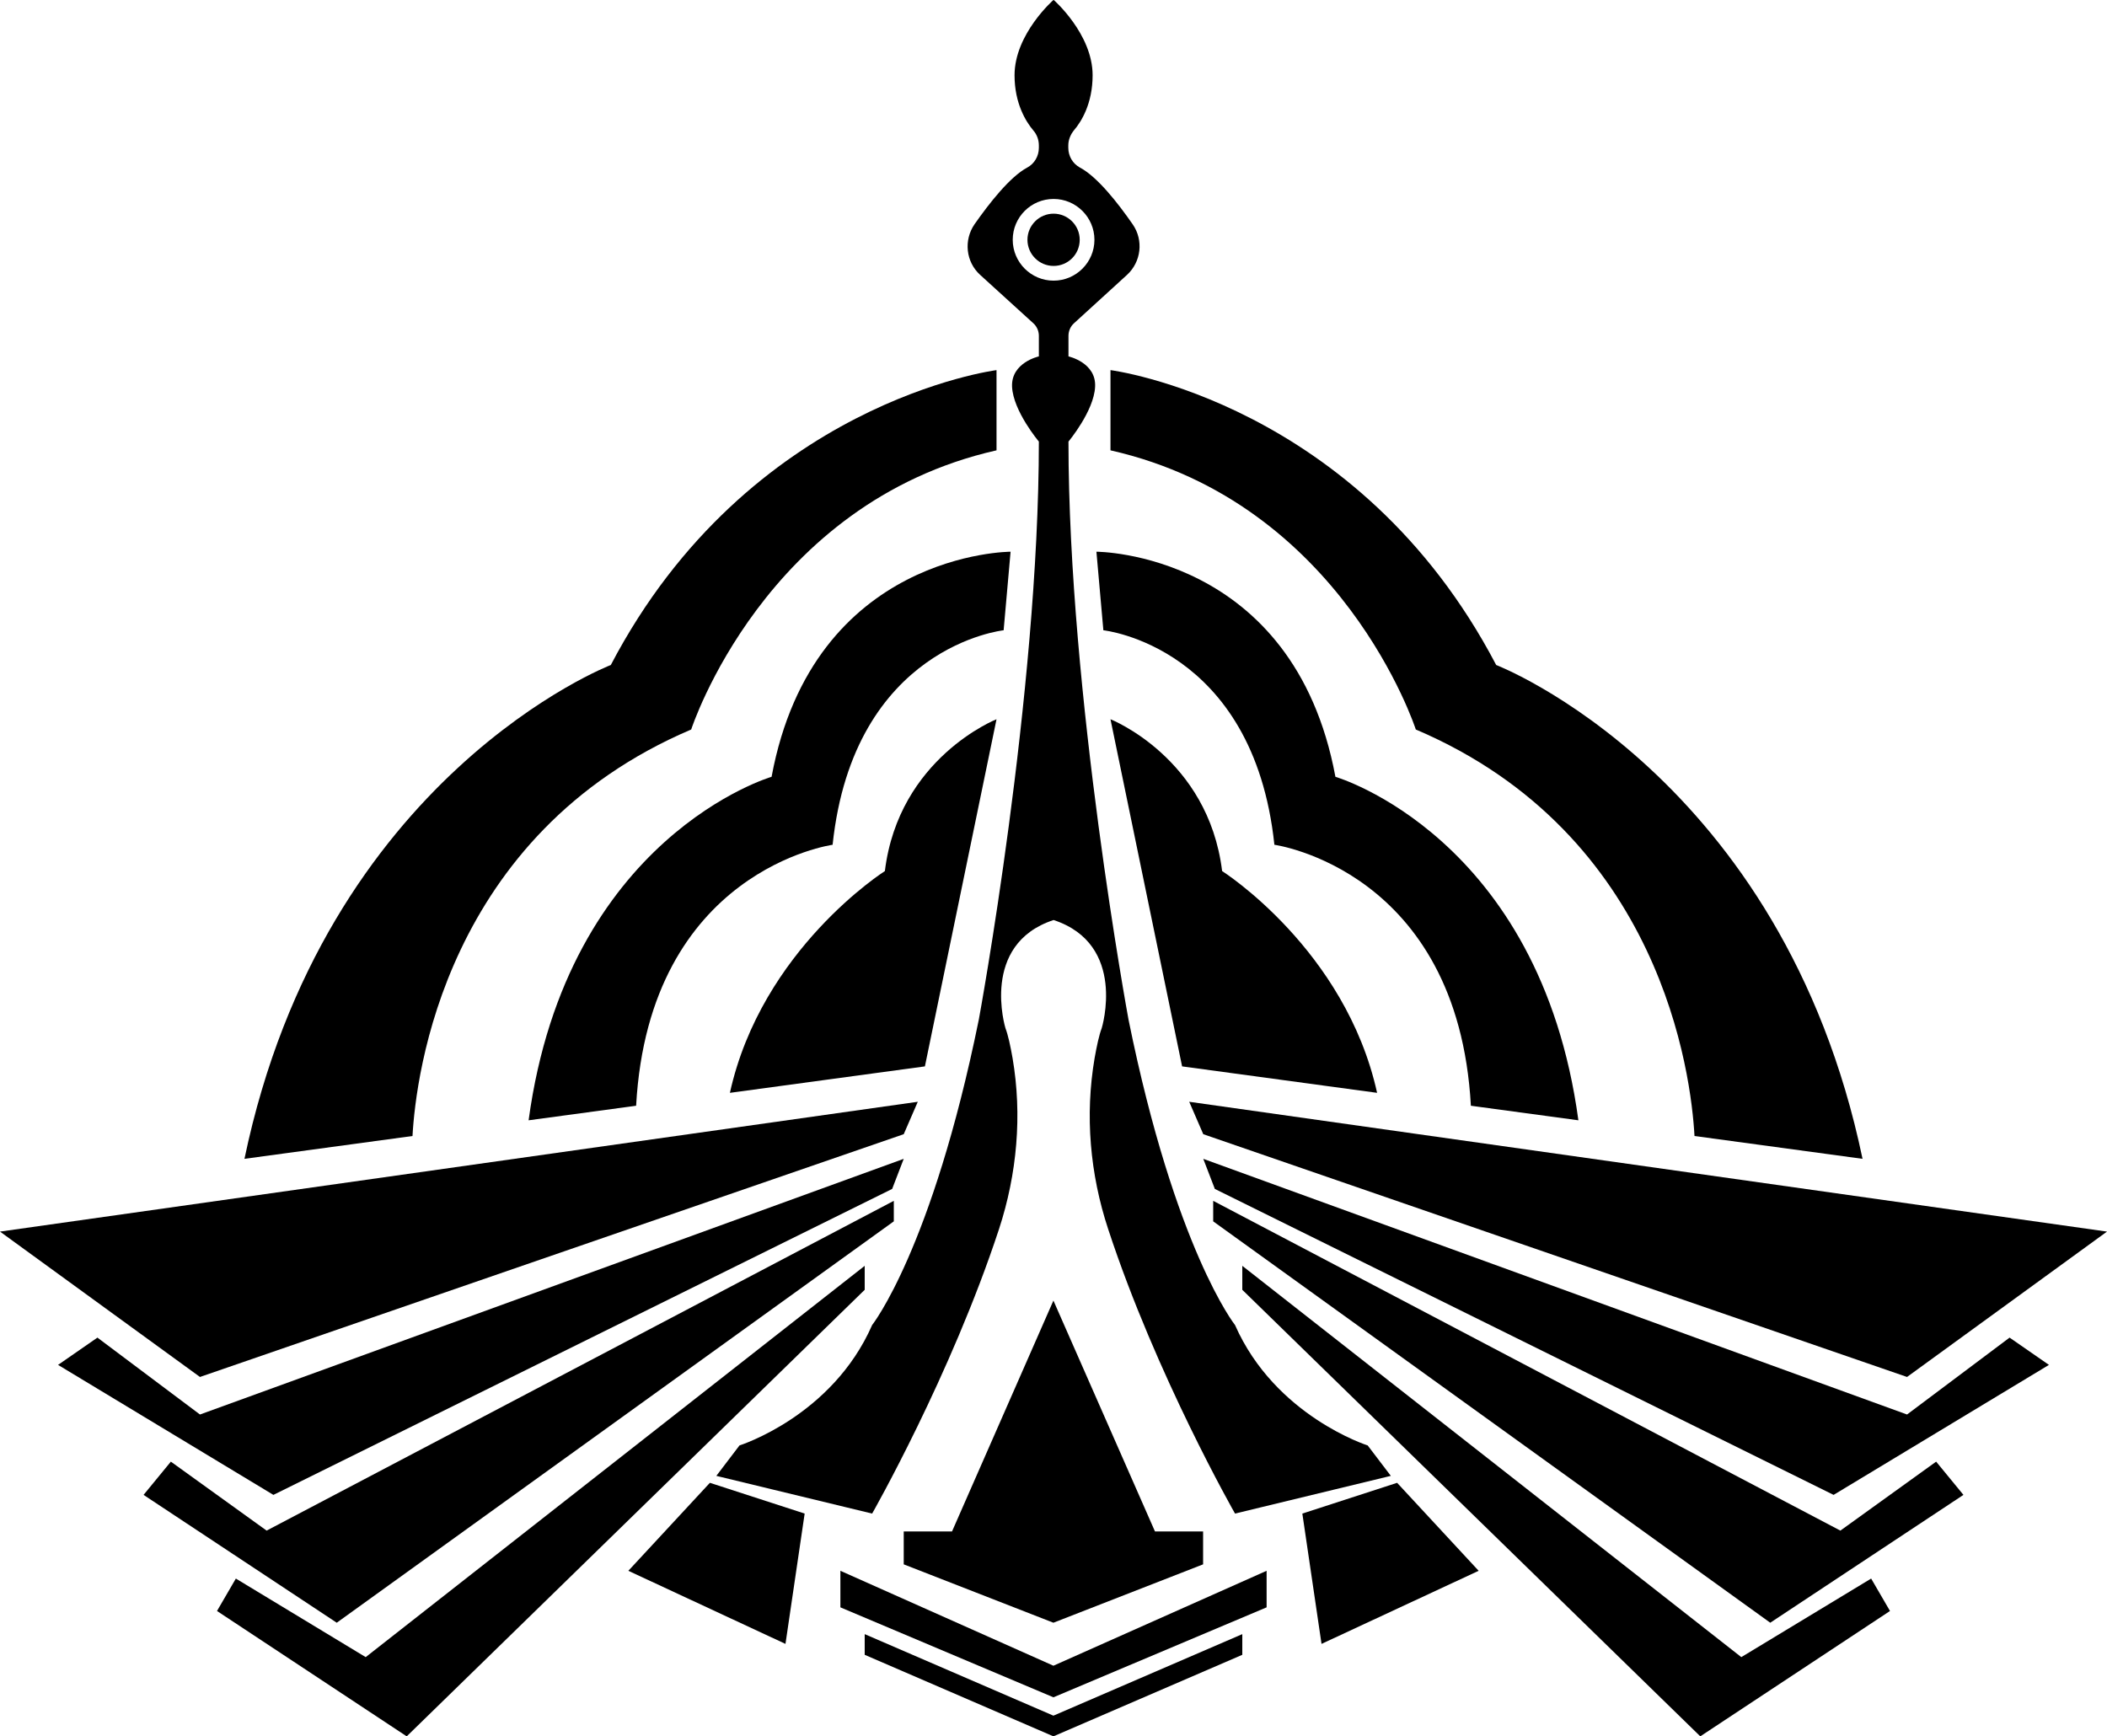 <?xml version="1.0" encoding="UTF-8"?>
<svg id="Layer_2" data-name="Layer 2" xmlns="http://www.w3.org/2000/svg" viewBox="0 0 127.39 104.99">
  <defs>
    <style>
      .cls-1 {
        stroke-width: 0px;
      }
    </style>
  </defs>
  <g id="Layer_1-2" data-name="Layer 1">
    <g>
      <polygon class="cls-1" points="48.65 91.52 47.49 99.4 37.99 94.98 42.92 89.66 48.65 91.52"/>
      <path class="cls-1" d="m61.1,33.36l-.42,4.75s-9.07.95-10.34,12.97c0,0-11.09,1.52-11.88,15.78l-6.5.88c2.33-17.17,14.69-20.77,14.69-20.77,2.53-13.61,14.45-13.61,14.45-13.61Z"/>
      <path class="cls-1" d="m60.25,43.49l-4.33,20.99-11.79,1.6c1.92-8.69,9.37-13.41,9.37-13.41.84-6.85,6.75-9.18,6.75-9.18Z"/>
      <path class="cls-1" d="m60.25,22.38v4.85c-14.03,3.17-18.46,16.88-18.46,16.88-14.88,6.34-16.65,20.92-16.85,24.58l-10.16,1.38c4.85-23.21,22.15-29.86,22.15-29.86,8.34-15.93,23.32-17.83,23.32-17.83Z"/>
      <polygon class="cls-1" points="55.49 66.62 54.64 68.58 12.09 83.26 0 74.47 55.49 66.62"/>
      <polygon class="cls-1" points="54.64 70.07 53.94 71.89 16.53 90.39 3.51 82.53 5.89 80.88 12.09 85.53 54.64 70.07"/>
      <polygon class="cls-1" points="54.04 72.61 54.04 73.85 20.36 98.12 8.68 90.39 10.33 88.38 16.12 92.55 54.04 72.61"/>
      <polygon class="cls-1" points="52.28 76.54 52.28 77.99 24.59 104.99 13.12 97.41 14.26 95.45 22.11 100.2 52.28 76.54"/>
      <polygon class="cls-1" points="72.74 92.6 72.74 94.59 63.69 98.12 54.64 94.59 54.64 92.6 57.56 92.6 63.69 78.64 69.83 92.6 72.74 92.6"/>
      <polygon class="cls-1" points="76.58 94.98 76.58 97.19 63.69 102.63 50.81 97.19 50.81 94.98 63.69 100.72 76.58 94.98"/>
      <polygon class="cls-1" points="75.11 98.81 75.11 100.06 63.69 104.99 52.28 100.06 52.28 98.81 63.69 103.74 75.11 98.81"/>
      <path class="cls-1" d="m82.69,87.4s-5.59-1.77-8.02-7.28c0,0-3.62-4.56-6.44-18.47,0,0-3.63-19.65-3.63-34.95,0,0,1.54-1.84,1.61-3.31.08-1.47-1.61-1.84-1.61-1.84v-1.25c0-.28.12-.56.33-.75l3.21-2.93c.86-.79,1.01-2.1.34-3.06-.88-1.27-2.13-2.87-3.19-3.43-.44-.24-.7-.7-.7-1.19v-.15c0-.33.13-.65.34-.91.44-.51,1.13-1.61,1.13-3.33,0-2.5-2.36-4.56-2.36-4.56,0,0-2.36,2.06-2.36,4.56,0,1.72.7,2.82,1.13,3.33.22.25.34.57.34.91v.15c0,.5-.27.96-.7,1.19-1.05.56-2.3,2.16-3.19,3.43-.66.96-.53,2.27.34,3.06l3.22,2.93c.21.19.33.47.33.75v1.25s-1.69.37-1.62,1.84c.07,1.47,1.62,3.31,1.62,3.31,0,15.3-3.63,34.95-3.63,34.95-2.83,13.9-6.45,18.47-6.45,18.47-2.42,5.52-8.02,7.28-8.02,7.28l-1.4,1.84,9.42,2.28s4.76-8.35,7.67-17.2c1.09-3.33,1.41-6.89.82-10.34-.13-.74-.27-1.39-.43-1.81,0,0-1.56-5.07,2.91-6.54,4.47,1.47,2.91,6.54,2.91,6.54-.16.42-.3,1.08-.43,1.81-.59,3.46-.28,7.01.82,10.34,2.91,8.86,7.67,17.2,7.67,17.2l9.42-2.28-1.4-1.84ZM61.23,14.5c0-1.37,1.11-2.47,2.47-2.47s2.47,1.11,2.47,2.47-1.11,2.47-2.47,2.47-2.47-1.11-2.47-2.47Z"/>
      <polygon class="cls-1" points="78.74 91.52 79.9 99.4 89.4 94.98 84.47 89.66 78.74 91.52"/>
      <path class="cls-1" d="m66.29,33.36l.42,4.75s9.07.95,10.34,12.97c0,0,11.09,1.52,11.88,15.78l6.5.88c-2.33-17.17-14.69-20.77-14.69-20.77-2.53-13.61-14.45-13.61-14.45-13.61Z"/>
      <path class="cls-1" d="m67.14,43.49l4.33,20.99,11.79,1.6c-1.92-8.69-9.37-13.41-9.37-13.41-.84-6.85-6.75-9.18-6.75-9.18Z"/>
      <path class="cls-1" d="m67.14,22.38v4.85c14.03,3.17,18.46,16.88,18.46,16.88,14.88,6.34,16.65,20.92,16.85,24.58l10.16,1.38c-4.85-23.21-22.15-29.86-22.15-29.86-8.34-15.93-23.32-17.83-23.32-17.83Z"/>
      <path class="cls-1" d="m65.28,14.5c0,.88-.71,1.58-1.58,1.58s-1.58-.71-1.58-1.58.71-1.58,1.58-1.58,1.58.71,1.58,1.58Z"/>
      <polygon class="cls-1" points="71.9 66.62 72.75 68.58 115.3 83.26 127.39 74.47 71.9 66.62"/>
      <polygon class="cls-1" points="72.75 70.07 73.45 71.89 110.86 90.39 123.88 82.53 121.5 80.88 115.3 85.53 72.75 70.07"/>
      <polygon class="cls-1" points="73.35 72.61 73.35 73.85 107.03 98.12 118.71 90.39 117.06 88.38 111.27 92.55 73.35 72.61"/>
      <polygon class="cls-1" points="75.11 76.54 75.11 77.99 102.8 104.99 114.27 97.41 113.13 95.45 105.28 100.2 75.11 76.54"/>
    </g>
  </g>
</svg>